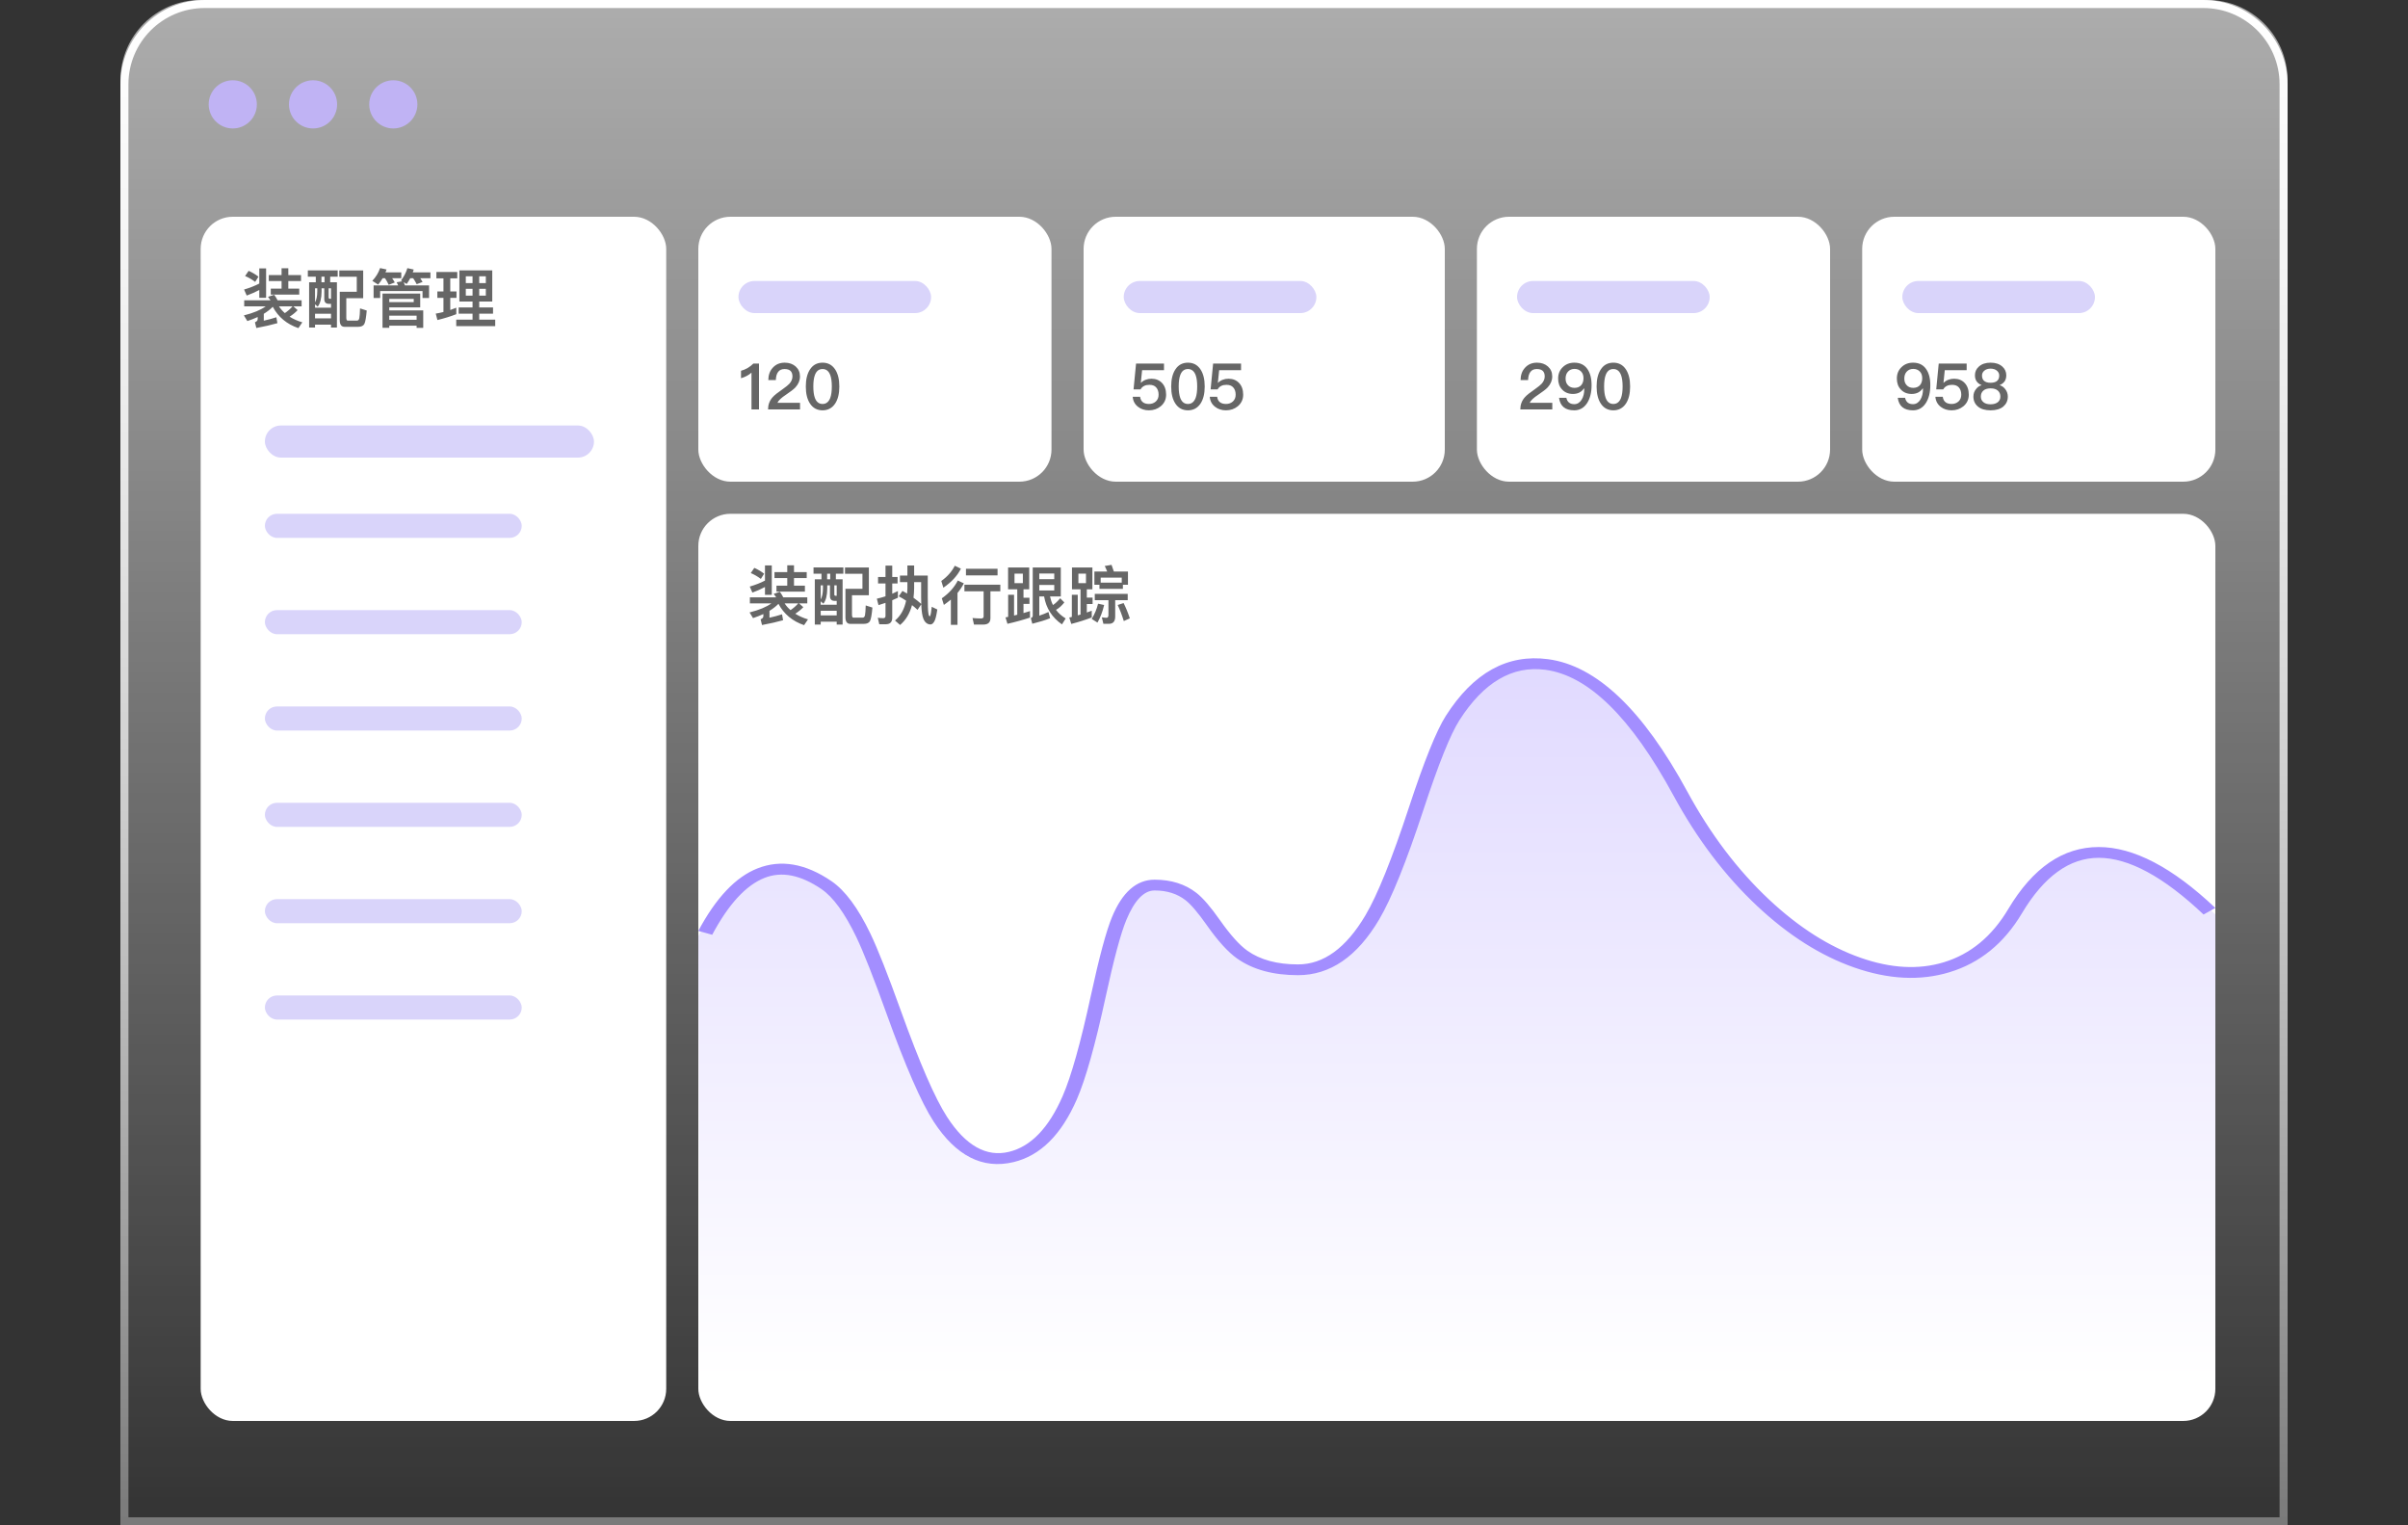 <svg xmlns="http://www.w3.org/2000/svg" xmlns:xlink="http://www.w3.org/1999/xlink" fill="none" version="1.1" width="300" height="190" viewBox="0 0 300 190"><rect x="0" y="0" width="300" height="190" fill="#333333" stroke="none"/><defs><clipPath id="master_svg0_117_18565"><rect x="0" y="0" width="300" height="190" rx="0"/></clipPath><linearGradient x1="0.5" y1="0" x2="0.5" y2="1" id="master_svg1_117_18009"><stop offset="0%" stop-color="#FFFFFF" stop-opacity="0.6"/><stop offset="100%" stop-color="#FFFFFF" stop-opacity="0"/></linearGradient><linearGradient x1="0.5" y1="0" x2="0.5" y2="1.534" id="master_svg2_117_17873"><stop offset="0%" stop-color="#FFFFFF" stop-opacity="1"/><stop offset="100%" stop-color="#FFFFFF" stop-opacity="0"/></linearGradient><mask id="master_svg3_117_18636" style="mask-type:alpha" maskUnits="objectBoundingBox"><g><rect x="87" y="64" width="189" height="113" rx="4" fill="#FFFFFF" fill-opacity="1"/></g></mask><linearGradient x1="0.463" y1="0.041" x2="0.463" y2="1" id="master_svg4_117_19410"><stop offset="0%" stop-color="#E0D9FF" stop-opacity="1"/><stop offset="100%" stop-color="#FFFFFF" stop-opacity="1"/></linearGradient></defs><g clip-path="url(#master_svg0_117_18565)"><g><g><path d="M15 10C15 4.477 19.477 0 25 0L275 0C280.523 0 285 4.477 285 10L285 190C285 190 285 190 285 190L15 190C15 190 15 190 15 190Z" fill="url(#master_svg1_117_18009)" fill-opacity="1"/><path d="M15.5 10.5C15.5 4.977 19.977 0.5 25.5 0.5L274.5 0.5C280.023 0.5 284.5 4.977 284.5 10.5L284.5 189.5C284.5 189.5 284.5 189.5 284.5 189.5L15.5 189.5C15.5 189.5 15.5 189.5 15.5 189.5Z" stroke="url(#master_svg2_117_17873)" fill-opacity="0" fill="none" stroke-width="1"/></g><g><g><rect x="25" y="27" width="58" height="150" rx="4" fill="#FFFFFF" fill-opacity="1"/></g><g><path d="M32.304,33.432L32.304,35.32C31.752,35.608,31.12,35.856,30.408,36.064L30.736,36.816C31.328,36.6,31.848,36.368,32.304,36.12L32.304,37.096L33.152,37.096L33.152,33.432L32.304,33.432ZM33.488,34.264L33.488,35.008L35.08,35.008L35.08,35.952L33.736,35.952L33.736,36.696L37.28,36.696L37.28,35.952L35.92,35.952L35.92,35.008L37.504,35.008L37.504,34.264L35.92,34.264L35.92,33.416L35.08,33.416L35.08,34.264L33.488,34.264ZM30.976,33.736L30.536,34.384C30.96,34.56,31.376,34.8,31.792,35.112L32.2,34.464C31.832,34.176,31.424,33.936,30.976,33.736ZM30.424,37.408L30.424,38.16L33.104,38.16C32.488,38.608,31.584,38.984,30.384,39.288L30.816,39.992C31.28,39.84,31.704,39.672,32.104,39.488L32.104,39.744C32.104,39.92,31.984,40.056,31.76,40.144L31.936,40.856C32.96,40.664,33.84,40.464,34.56,40.256L34.432,39.52C33.936,39.68,33.416,39.824,32.864,39.944L32.864,39.088C33.296,38.824,33.672,38.536,33.984,38.216C34.664,39.488,35.728,40.376,37.176,40.872L37.664,40.152C37.072,39.976,36.544,39.744,36.08,39.448C36.456,39.208,36.792,38.936,37.08,38.632L36.552,38.16L37.576,38.16L37.576,37.408L34.584,37.408C34.456,37.16,34.32,36.928,34.16,36.72L33.392,36.976C33.504,37.112,33.608,37.256,33.704,37.408L30.424,37.408ZM34.752,38.16L36.448,38.16C36.176,38.472,35.856,38.752,35.488,39C35.208,38.76,34.96,38.48,34.752,38.16ZM45.688,38.68L44.856,38.416C44.84,39,44.808,39.4,44.768,39.616C44.728,39.824,44.632,39.936,44.472,39.936L43.296,39.936C43.192,39.92,43.144,39.792,43.144,39.552L43.144,37.144L45.248,37.144L45.248,33.688L42.272,33.688L42.272,34.472L44.448,34.472L44.448,36.344L42.328,36.344L42.328,39.888C42.328,40.432,42.528,40.712,42.928,40.712L44.608,40.712C45.016,40.712,45.28,40.584,45.4,40.336C45.52,40.08,45.616,39.528,45.688,38.68ZM38.352,33.68L38.352,34.464L39.344,34.464L39.344,35.16L38.512,35.16L38.512,40.8L39.248,40.8L39.248,40.44L41.24,40.44L41.24,40.8L41.976,40.8L41.976,35.16L41.136,35.16L41.136,34.464L42.072,34.464L42.072,33.68L38.352,33.68ZM39.248,39.656L39.248,39.08L41.24,39.08L41.24,39.656L39.248,39.656ZM39.528,35.912L39.528,36.32C39.52,36.896,39.424,37.352,39.248,37.672L39.248,35.912L39.528,35.912ZM39.248,37.904L39.584,38.2C39.896,37.8,40.056,37.176,40.064,36.32L40.064,35.912L40.4,35.912L40.4,37.248C40.4,37.648,40.592,37.848,40.984,37.848L41.24,37.848L41.24,38.328L39.248,38.328L39.248,37.904ZM40.048,35.16L40.048,34.464L40.432,34.464L40.432,35.16L40.048,35.16ZM41.24,37.216L41.152,37.216C41.008,37.216,40.944,37.168,40.944,37.072L40.944,35.912L41.24,35.912L41.24,37.216ZM52.352,36.568L47.656,36.568L47.656,40.832L48.496,40.832L48.496,40.568L51.904,40.568L51.904,40.84L52.728,40.84L52.728,38.664L48.496,38.664L48.496,38.288L52.352,38.288L52.352,36.568ZM48.496,39.832L48.496,39.32L51.904,39.32L51.904,39.832L48.496,39.832ZM48.496,37.632L48.496,37.232L51.544,37.232L51.544,37.632L48.496,37.632ZM53.456,35.552L50.448,35.552C50.4,35.408,50.344,35.272,50.296,35.144L50.664,35.376C50.824,35.152,50.976,34.912,51.112,34.656L51.472,34.656C51.64,34.896,51.784,35.144,51.912,35.4L52.648,35.12C52.568,34.976,52.472,34.816,52.36,34.656L53.624,34.656L53.624,33.928L51.424,33.928C51.464,33.816,51.504,33.696,51.544,33.576L50.752,33.4C50.592,33.944,50.328,34.456,49.96,34.936L50.12,35.04L49.416,35.16C49.48,35.28,49.544,35.408,49.608,35.552L46.544,35.552L46.544,37.12L47.36,37.12L47.36,36.256L52.64,36.256L52.64,37.12L53.456,37.12L53.456,35.552ZM47.672,34.656L47.968,34.656C48.144,34.92,48.296,35.192,48.424,35.48L49.184,35.184C49.096,35.016,48.984,34.84,48.856,34.656L49.992,34.656L49.992,33.928L48.024,33.928C48.072,33.808,48.112,33.688,48.16,33.568L47.352,33.392C47.168,33.952,46.848,34.488,46.384,34.984L47.112,35.448C47.32,35.208,47.504,34.944,47.672,34.656ZM57.232,33.68L57.232,37.56L58.872,37.56L58.872,38.296L57.144,38.296L57.144,39.072L58.872,39.072L58.872,39.816L56.84,39.816L56.84,40.624L61.696,40.624L61.696,39.816L59.704,39.816L59.704,39.072L61.424,39.072L61.424,38.296L59.704,38.296L59.704,37.56L61.328,37.56L61.328,33.68L57.232,33.68ZM60.528,36.824L59.704,36.824L59.704,35.976L60.528,35.976L60.528,36.824ZM58.872,36.824L58.032,36.824L58.032,35.976L58.872,35.976L58.872,36.824ZM58.032,35.264L58.032,34.416L58.872,34.416L58.872,35.264L58.032,35.264ZM59.704,34.416L60.528,34.416L60.528,35.264L59.704,35.264L59.704,34.416ZM54.488,36.304L54.488,37.104L55.248,37.104L55.248,38.864C54.936,38.944,54.616,39.008,54.288,39.064L54.496,39.864C55.328,39.664,56.112,39.424,56.848,39.136L56.848,38.328C56.6,38.432,56.352,38.528,56.096,38.616L56.096,37.104L56.872,37.104L56.872,36.304L56.096,36.304L56.096,34.672L56.968,34.672L56.968,33.88L54.368,33.88L54.368,34.672L55.248,34.672L55.248,36.304L54.488,36.304Z" fill="#666666" fill-opacity="1"/></g><g><rect x="33" y="53" width="41" height="4" rx="2" fill="#D9D4FA" fill-opacity="1"/></g><g><g><rect x="33" y="64" width="32" height="3" rx="1.5" fill="#D9D4FA" fill-opacity="1"/></g><g><rect x="33" y="76" width="32" height="3" rx="1.5" fill="#D9D4FA" fill-opacity="1"/></g><g><rect x="33" y="88" width="32" height="3" rx="1.5" fill="#D9D4FA" fill-opacity="1"/></g><g><rect x="33" y="100" width="32" height="3" rx="1.5" fill="#D9D4FA" fill-opacity="1"/></g><g><rect x="33" y="112" width="32" height="3" rx="1.5" fill="#D9D4FA" fill-opacity="1"/></g><g><rect x="33" y="124" width="32" height="3" rx="1.5" fill="#D9D4FA" fill-opacity="1"/></g></g></g><g><g><rect x="87" y="64" width="189" height="113" rx="4" fill="#FFFFFF" fill-opacity="1"/></g><g mask="url(#master_svg3_117_18636)"></g><g><path d="M95.304,70.432L95.304,72.32C94.752,72.608,94.12,72.856,93.408,73.064L93.736,73.816C94.328,73.6,94.848,73.368,95.304,73.12L95.304,74.096L96.152,74.096L96.152,70.432L95.304,70.432ZM96.488,71.264L96.488,72.008L98.08,72.008L98.08,72.952L96.736,72.952L96.736,73.696L100.28,73.696L100.28,72.952L98.92,72.952L98.92,72.008L100.504,72.008L100.504,71.264L98.92,71.264L98.92,70.416L98.08,70.416L98.08,71.264L96.488,71.264ZM93.976,70.736L93.536,71.384C93.96,71.56,94.376,71.8,94.792,72.112L95.2,71.464C94.832,71.176,94.424,70.936,93.976,70.736ZM93.424,74.408L93.424,75.16L96.104,75.16C95.488,75.608,94.584,75.984,93.384,76.288L93.816,76.992C94.28,76.84,94.704,76.672,95.104,76.488L95.104,76.744C95.104,76.92,94.984,77.056,94.76,77.144L94.936,77.856C95.96,77.664,96.84,77.464,97.56,77.256L97.432,76.52C96.936,76.68,96.416,76.824,95.864,76.944L95.864,76.088C96.296,75.824,96.672,75.536,96.984,75.216C97.664,76.488,98.728,77.376,100.176,77.872L100.664,77.152C100.072,76.976,99.544,76.744,99.08,76.448C99.456,76.208,99.792,75.936,100.08,75.632L99.552,75.16L100.576,75.16L100.576,74.408L97.584,74.408C97.456,74.16,97.32,73.928,97.16,73.72L96.392,73.976C96.504,74.112,96.608,74.256,96.704,74.408L93.424,74.408ZM97.752,75.16L99.448,75.16C99.176,75.472,98.856,75.752,98.488,76C98.208,75.76,97.96,75.48,97.752,75.16ZM108.688,75.68L107.856,75.416C107.84,76,107.808,76.4,107.768,76.616C107.728,76.824,107.632,76.936,107.472,76.936L106.296,76.936C106.192,76.92,106.144,76.792,106.144,76.552L106.144,74.144L108.248,74.144L108.248,70.688L105.272,70.688L105.272,71.472L107.448,71.472L107.448,73.344L105.328,73.344L105.328,76.888C105.328,77.432,105.528,77.712,105.928,77.712L107.608,77.712C108.016,77.712,108.28,77.584,108.4,77.336C108.52,77.08,108.616,76.528,108.688,75.68ZM101.352,70.68L101.352,71.464L102.344,71.464L102.344,72.16L101.512,72.16L101.512,77.8L102.248,77.8L102.248,77.44L104.24,77.44L104.24,77.8L104.976,77.8L104.976,72.16L104.136,72.16L104.136,71.464L105.072,71.464L105.072,70.68L101.352,70.68ZM102.248,76.656L102.248,76.08L104.24,76.08L104.24,76.656L102.248,76.656ZM102.528,72.912L102.528,73.32C102.52,73.896,102.424,74.352,102.248,74.672L102.248,72.912L102.528,72.912ZM102.248,74.904L102.584,75.2C102.896,74.8,103.056,74.176,103.064,73.32L103.064,72.912L103.4,72.912L103.4,74.248C103.4,74.648,103.592,74.848,103.984,74.848L104.24,74.848L104.24,75.328L102.248,75.328L102.248,74.904ZM103.048,72.16L103.048,71.464L103.432,71.464L103.432,72.16L103.048,72.16ZM104.24,74.216L104.152,74.216C104.008,74.216,103.944,74.168,103.944,74.072L103.944,72.912L104.24,72.912L104.24,74.216ZM115.928,77.784C116.104,77.784,116.256,77.656,116.4,77.408C116.544,77.168,116.664,76.672,116.776,75.92L116.08,75.584C116.048,75.872,116.016,76.128,115.984,76.352C115.936,76.624,115.888,76.768,115.84,76.768C115.752,76.768,115.688,76.624,115.656,76.336C115.608,76.048,115.584,75.376,115.584,74.336L115.584,71.696L113.888,71.696L113.888,70.44L113.048,70.44L113.048,71.696L112.12,71.696L112.12,72.512L113.048,72.512L113.048,73.264C113.048,73.488,113.032,73.712,113.016,73.936C112.824,73.824,112.632,73.712,112.432,73.608L111.968,74.28C112.272,74.44,112.584,74.616,112.888,74.824C112.664,75.888,112.208,76.712,111.504,77.296L112.136,77.848C112.848,77.248,113.344,76.424,113.624,75.376C113.848,75.552,114.072,75.744,114.312,75.968L114.776,75.272C114.808,76.144,114.904,76.752,115.048,77.096C115.24,77.544,115.528,77.776,115.928,77.784ZM113.888,72.512L114.76,72.512L114.76,74.336C114.76,74.656,114.76,74.952,114.776,75.232C114.472,74.96,114.144,74.696,113.808,74.456C113.856,74.088,113.88,73.688,113.888,73.264L113.888,72.512ZM110.344,77.76C110.888,77.76,111.16,77.488,111.16,76.944L111.16,74.768C111.392,74.672,111.624,74.568,111.864,74.456L111.864,73.624C111.64,73.736,111.4,73.848,111.16,73.96L111.16,72.68L111.824,72.68L111.824,71.872L111.16,71.872L111.16,70.456L110.32,70.456L110.32,71.872L109.392,71.872L109.392,72.68L110.32,72.68L110.32,74.28C109.968,74.392,109.608,74.496,109.24,74.576L109.448,75.376C109.736,75.288,110.032,75.192,110.32,75.096L110.32,76.728C110.32,76.904,110.224,77,110.048,77C109.824,77,109.6,76.984,109.36,76.952L109.544,77.76L110.344,77.76ZM120.344,70.848L120.344,71.672L124.28,71.672L124.28,70.848L120.344,70.848ZM120.152,72.832L120.152,73.656L122.544,73.656L122.544,76.8C122.544,76.96,122.432,77.04,122.216,77.04C121.88,77.04,121.528,77.016,121.16,76.984L121.344,77.8L122.504,77.8C123.096,77.8,123.392,77.536,123.392,77.008L123.392,73.656L124.624,73.656L124.624,72.832L120.152,72.832ZM118.952,70.472C118.584,71.2,118.024,71.832,117.272,72.368L117.528,73.208C118.56,72.496,119.288,71.704,119.712,70.832L118.952,70.472ZM119.328,72.312C118.896,73.16,118.232,73.904,117.336,74.528L117.592,75.352C117.896,75.136,118.192,74.912,118.464,74.688L118.464,77.832L119.288,77.832L119.288,73.864C119.608,73.48,119.872,73.08,120.08,72.664L119.328,72.312ZM129.48,72.864L131.344,72.864L131.344,73.552L129.48,73.552L129.48,72.864ZM131.344,72.144L129.48,72.144L129.48,71.44L131.344,71.44L131.344,72.144ZM132.08,74.52C131.792,74.88,131.496,75.16,131.184,75.368C131.016,75.032,130.896,74.68,130.816,74.296L132.16,74.296L132.16,70.688L128.664,70.688L128.664,76.704C128.664,76.832,128.584,76.928,128.424,76.992L128.608,77.696C129.496,77.472,130.24,77.248,130.832,77.008L130.624,76.232C130.248,76.408,129.864,76.56,129.48,76.688L129.48,74.296L130.08,74.296C130.328,75.76,131.072,76.92,132.304,77.776L132.768,77.04C132.272,76.736,131.872,76.384,131.56,75.968C131.944,75.752,132.288,75.44,132.6,75.04L132.08,74.52ZM125.592,70.688L125.592,73.408L126.736,73.408L126.736,76.576C126.608,76.608,126.472,76.64,126.336,76.672L126.336,74.088L125.6,74.088L125.6,76.84L125.272,76.904L125.512,77.704C126.568,77.464,127.504,77.2,128.32,76.928L128.32,76.12C128.064,76.2,127.792,76.288,127.512,76.368L127.512,75.224L128.256,75.224L128.256,74.456L127.512,74.456L127.512,73.408L128.224,73.408L128.224,70.688L125.592,70.688ZM127.432,72.64L126.392,72.64L126.392,71.456L127.432,71.456L127.432,72.64ZM133.552,70.688L133.552,73.408L134.616,73.408L134.616,76.552L134.272,76.648L134.272,74.088L133.536,74.088L133.536,76.848L133.216,76.92L133.464,77.72C134.424,77.472,135.272,77.2,136.016,76.912L136.016,76.072C135.816,76.152,135.608,76.224,135.4,76.296L135.4,75.24L136.12,75.24L136.12,74.44L135.4,74.44L135.4,73.408L136.096,73.408L136.096,70.688L133.552,70.688ZM135.296,72.64L134.352,72.64L134.352,71.456L135.296,71.456L135.296,72.64ZM140.528,71.192L138.768,71.192C138.672,70.888,138.576,70.608,138.48,70.36L137.632,70.504C137.744,70.712,137.84,70.936,137.936,71.192L136.344,71.192L136.344,72.84L136.976,72.84L136.976,73.352L139.896,73.352L139.896,72.84L140.528,72.84L140.528,71.192ZM137.128,72.576L137.128,71.952L139.752,71.952L139.752,72.576L137.128,72.576ZM136.8,75.2C136.64,75.872,136.376,76.504,136.008,77.096L136.728,77.552C137.08,76.936,137.36,76.208,137.56,75.36L136.8,75.2ZM139.984,75.12L139.248,75.36C139.52,75.944,139.776,76.608,140.008,77.36L140.76,77.024C140.536,76.344,140.28,75.712,139.984,75.12ZM138.16,77.704C138.672,77.704,138.936,77.4,138.936,76.808L138.936,74.76L140.496,74.76L140.496,73.976L136.392,73.976L136.392,74.76L138.096,74.76L138.096,76.6C138.096,76.832,138.016,76.952,137.864,76.952C137.68,76.952,137.48,76.928,137.272,76.896L137.464,77.704L138.16,77.704Z" fill="#666666" fill-opacity="1"/></g></g><g><g><g><rect x="87" y="27" width="44" height="33" rx="4" fill="#FFFFFF" fill-opacity="1"/></g><g><rect x="92" y="35" width="24" height="4" rx="2" fill="#D9D4FA" fill-opacity="1"/></g><g><path d="M93.856,45.288C93.664,45.488,93.424,45.672,93.136,45.848C92.848,46.008,92.576,46.12,92.32,46.184L92.32,47.112C92.848,46.96,93.28,46.728,93.624,46.416L93.624,51L94.56,51L94.56,45.288L93.856,45.288ZM97.768,45.176C97.152,45.176,96.656,45.384,96.28,45.8C95.912,46.192,95.728,46.704,95.72,47.344L96.656,47.344C96.672,46.896,96.768,46.552,96.944,46.328C97.12,46.088,97.384,45.968,97.736,45.968C98.064,45.968,98.312,46.04,98.48,46.192C98.64,46.344,98.728,46.576,98.728,46.888C98.728,47.208,98.6,47.512,98.352,47.792C98.192,47.96,97.936,48.176,97.568,48.432C96.904,48.888,96.464,49.24,96.256,49.48C95.872,49.912,95.688,50.416,95.688,51L99.672,51L99.672,50.176L96.856,50.176C96.984,49.888,97.336,49.552,97.92,49.168C98.48,48.792,98.88,48.488,99.104,48.248C99.472,47.84,99.664,47.392,99.664,46.896C99.664,46.384,99.488,45.976,99.136,45.656C98.776,45.336,98.32,45.176,97.768,45.176ZM102.48,45.176C101.808,45.176,101.288,45.448,100.92,46.008C100.568,46.536,100.392,47.248,100.392,48.144C100.392,49.04,100.568,49.752,100.92,50.28C101.288,50.832,101.808,51.112,102.48,51.112C103.144,51.112,103.664,50.832,104.04,50.28C104.392,49.752,104.568,49.04,104.568,48.144C104.568,47.248,104.392,46.536,104.04,46.008C103.664,45.448,103.144,45.176,102.48,45.176ZM102.48,45.968C102.928,45.968,103.248,46.216,103.44,46.728C103.568,47.072,103.632,47.544,103.632,48.144C103.632,48.736,103.568,49.208,103.44,49.56C103.248,50.064,102.928,50.32,102.48,50.32C102.024,50.32,101.704,50.064,101.52,49.56C101.392,49.208,101.328,48.736,101.328,48.144C101.328,47.544,101.392,47.072,101.52,46.728C101.704,46.216,102.024,45.968,102.48,45.968Z" fill="#666666" fill-opacity="1"/></g></g><g><g><rect x="135" y="27" width="45" height="33" rx="4" fill="#FFFFFF" fill-opacity="1"/></g><g><path d="M141.536,45.288L141.224,48.504L142.096,48.504C142.208,48.304,142.36,48.16,142.56,48.064C142.736,47.976,142.952,47.936,143.2,47.936C143.568,47.936,143.856,48.04,144.048,48.264C144.24,48.48,144.344,48.784,144.344,49.168C144.344,49.52,144.224,49.8,144,50.008C143.768,50.216,143.48,50.32,143.144,50.32C142.832,50.32,142.584,50.248,142.408,50.12C142.2,49.968,142.08,49.736,142.04,49.424L141.12,49.424C141.16,49.952,141.384,50.376,141.8,50.688C142.168,50.968,142.616,51.112,143.136,51.112C143.704,51.112,144.192,50.944,144.608,50.608C145.056,50.232,145.28,49.752,145.28,49.16C145.28,48.544,145.104,48.056,144.768,47.704C144.432,47.352,143.992,47.176,143.456,47.176C143.2,47.176,142.968,47.216,142.76,47.296C142.528,47.376,142.328,47.504,142.152,47.68L142.128,47.68L142.288,46.112L145.016,46.112L145.016,45.288L141.536,45.288ZM148,45.176C147.328,45.176,146.808,45.448,146.44,46.008C146.088,46.536,145.912,47.248,145.912,48.144C145.912,49.04,146.088,49.752,146.44,50.28C146.808,50.832,147.328,51.112,148,51.112C148.664,51.112,149.184,50.832,149.56,50.28C149.912,49.752,150.088,49.04,150.088,48.144C150.088,47.248,149.912,46.536,149.56,46.008C149.184,45.448,148.664,45.176,148,45.176ZM148,45.968C148.448,45.968,148.768,46.216,148.96,46.728C149.088,47.072,149.152,47.544,149.152,48.144C149.152,48.736,149.088,49.208,148.96,49.56C148.768,50.064,148.448,50.32,148,50.32C147.544,50.32,147.224,50.064,147.04,49.56C146.912,49.208,146.848,48.736,146.848,48.144C146.848,47.544,146.912,47.072,147.04,46.728C147.224,46.216,147.544,45.968,148,45.968ZM151.136,45.288L150.824,48.504L151.696,48.504C151.808,48.304,151.96,48.16,152.16,48.064C152.336,47.976,152.552,47.936,152.8,47.936C153.168,47.936,153.456,48.04,153.648,48.264C153.84,48.48,153.944,48.784,153.944,49.168C153.944,49.52,153.824,49.8,153.6,50.008C153.368,50.216,153.08,50.32,152.744,50.32C152.432,50.32,152.184,50.248,152.008,50.12C151.8,49.968,151.68,49.736,151.64,49.424L150.72,49.424C150.76,49.952,150.984,50.376,151.4,50.688C151.768,50.968,152.216,51.112,152.736,51.112C153.304,51.112,153.792,50.944,154.208,50.608C154.656,50.232,154.88,49.752,154.88,49.16C154.88,48.544,154.704,48.056,154.368,47.704C154.032,47.352,153.592,47.176,153.056,47.176C152.8,47.176,152.568,47.216,152.36,47.296C152.128,47.376,151.928,47.504,151.752,47.68L151.728,47.68L151.888,46.112L154.616,46.112L154.616,45.288L151.136,45.288Z" fill="#666666" fill-opacity="1"/></g><g><rect x="140" y="35" width="24" height="4" rx="2" fill="#D9D4FA" fill-opacity="1"/></g></g><g><g><rect x="184" y="27" width="44" height="33" rx="4" fill="#FFFFFF" fill-opacity="1"/></g><g><path d="M191.488,45.176C190.872,45.176,190.376,45.384,190,45.8C189.632,46.192,189.448,46.704,189.44,47.344L190.376,47.344C190.392,46.896,190.488,46.552,190.664,46.328C190.84,46.088,191.104,45.968,191.456,45.968C191.784,45.968,192.032,46.04,192.2,46.192C192.36,46.344,192.448,46.576,192.448,46.888C192.448,47.208,192.32,47.512,192.072,47.792C191.912,47.96,191.656,48.176,191.288,48.432C190.624,48.888,190.184,49.24,189.976,49.48C189.592,49.912,189.408,50.416,189.408,51L193.392,51L193.392,50.176L190.576,50.176C190.704,49.888,191.056,49.552,191.64,49.168C192.2,48.792,192.6,48.488,192.824,48.248C193.192,47.84,193.384,47.392,193.384,46.896C193.384,46.384,193.208,45.976,192.856,45.656C192.496,45.336,192.04,45.176,191.488,45.176ZM196.136,45.176C195.56,45.176,195.08,45.36,194.696,45.736C194.312,46.104,194.12,46.576,194.12,47.152C194.12,47.712,194.28,48.168,194.616,48.52C194.952,48.888,195.408,49.072,195.968,49.072C196.256,49.072,196.512,49.016,196.736,48.912C196.968,48.8,197.168,48.624,197.336,48.392L197.376,48.392L197.376,48.464C197.376,48.992,197.264,49.432,197.048,49.784C196.816,50.152,196.512,50.344,196.136,50.344C195.584,50.344,195.256,50.08,195.144,49.552L194.232,49.552C194.368,50.592,195,51.112,196.128,51.112C196.784,51.112,197.312,50.824,197.704,50.248C198.088,49.672,198.288,48.912,198.288,47.984C198.288,47.104,198.104,46.424,197.736,45.928C197.368,45.424,196.832,45.176,196.136,45.176ZM196.168,45.952C196.488,45.952,196.76,46.056,196.968,46.264C197.176,46.472,197.28,46.752,197.28,47.12C197.28,47.488,197.176,47.776,196.984,47.992C196.784,48.2,196.512,48.312,196.168,48.312C195.816,48.312,195.544,48.2,195.352,47.992C195.144,47.784,195.048,47.504,195.048,47.152C195.048,46.8,195.144,46.512,195.352,46.288C195.56,46.064,195.832,45.952,196.168,45.952ZM201,45.176C200.328,45.176,199.808,45.448,199.44,46.008C199.088,46.536,198.912,47.248,198.912,48.144C198.912,49.04,199.088,49.752,199.44,50.28C199.808,50.832,200.328,51.112,201,51.112C201.664,51.112,202.184,50.832,202.56,50.28C202.912,49.752,203.088,49.04,203.088,48.144C203.088,47.248,202.912,46.536,202.56,46.008C202.184,45.448,201.664,45.176,201,45.176ZM201,45.968C201.448,45.968,201.768,46.216,201.96,46.728C202.088,47.072,202.152,47.544,202.152,48.144C202.152,48.736,202.088,49.208,201.96,49.56C201.768,50.064,201.448,50.32,201,50.32C200.544,50.32,200.224,50.064,200.04,49.56C199.912,49.208,199.848,48.736,199.848,48.144C199.848,47.544,199.912,47.072,200.04,46.728C200.224,46.216,200.544,45.968,201,45.968Z" fill="#666666" fill-opacity="1"/></g><g><rect x="189" y="35" width="24" height="4" rx="2" fill="#D9D4FA" fill-opacity="1"/></g></g><g><g><rect x="232" y="27" width="44" height="33" rx="4" fill="#FFFFFF" fill-opacity="1"/></g><g><path d="M238.336,45.176C237.76,45.176,237.28,45.36,236.896,45.736C236.512,46.104,236.32,46.576,236.32,47.152C236.32,47.712,236.48,48.168,236.816,48.52C237.152,48.888,237.608,49.072,238.168,49.072C238.456,49.072,238.712,49.016,238.936,48.912C239.168,48.8,239.368,48.624,239.536,48.392L239.576,48.392L239.576,48.464C239.576,48.992,239.464,49.432,239.248,49.784C239.016,50.152,238.712,50.344,238.336,50.344C237.784,50.344,237.456,50.08,237.344,49.552L236.432,49.552C236.568,50.592,237.2,51.112,238.328,51.112C238.984,51.112,239.512,50.824,239.904,50.248C240.288,49.672,240.488,48.912,240.488,47.984C240.488,47.104,240.304,46.424,239.936,45.928C239.568,45.424,239.032,45.176,238.336,45.176ZM238.368,45.952C238.688,45.952,238.96,46.056,239.168,46.264C239.376,46.472,239.48,46.752,239.48,47.12C239.48,47.488,239.376,47.776,239.184,47.992C238.984,48.2,238.712,48.312,238.368,48.312C238.016,48.312,237.744,48.2,237.552,47.992C237.344,47.784,237.248,47.504,237.248,47.152C237.248,46.8,237.344,46.512,237.552,46.288C237.76,46.064,238.032,45.952,238.368,45.952ZM241.536,45.288L241.224,48.504L242.096,48.504C242.208,48.304,242.36,48.16,242.56,48.064C242.736,47.976,242.952,47.936,243.2,47.936C243.568,47.936,243.856,48.04,244.048,48.264C244.24,48.48,244.344,48.784,244.344,49.168C244.344,49.52,244.224,49.8,244,50.008C243.768,50.216,243.48,50.32,243.144,50.32C242.832,50.32,242.584,50.248,242.408,50.12C242.2,49.968,242.08,49.736,242.04,49.424L241.12,49.424C241.16,49.952,241.384,50.376,241.8,50.688C242.168,50.968,242.616,51.112,243.136,51.112C243.704,51.112,244.192,50.944,244.608,50.608C245.056,50.232,245.28,49.752,245.28,49.16C245.28,48.544,245.104,48.056,244.768,47.704C244.432,47.352,243.992,47.176,243.456,47.176C243.2,47.176,242.968,47.216,242.76,47.296C242.528,47.376,242.328,47.504,242.152,47.68L242.128,47.68L242.288,46.112L245.016,46.112L245.016,45.288L241.536,45.288ZM248,45.176C247.384,45.176,246.896,45.336,246.536,45.664C246.208,45.952,246.048,46.312,246.048,46.744C246.048,47.032,246.112,47.28,246.24,47.48C246.376,47.688,246.584,47.856,246.872,47.968L246.872,47.984C246.6,48.056,246.376,48.216,246.184,48.464C245.96,48.736,245.856,49.048,245.856,49.4C245.856,49.912,246.04,50.32,246.416,50.64C246.784,50.952,247.312,51.112,248,51.112C248.68,51.112,249.208,50.952,249.584,50.64C249.952,50.32,250.144,49.912,250.144,49.4C250.144,49.048,250.032,48.736,249.816,48.464C249.624,48.216,249.392,48.056,249.128,47.984L249.128,47.968C249.408,47.856,249.616,47.688,249.76,47.48C249.888,47.28,249.952,47.032,249.952,46.744C249.952,46.312,249.784,45.952,249.464,45.664C249.096,45.336,248.608,45.176,248,45.176ZM248,45.92C248.336,45.92,248.6,46.008,248.808,46.192C248.984,46.352,249.072,46.544,249.072,46.776C249.072,47.04,249,47.248,248.856,47.4C248.68,47.584,248.392,47.68,248,47.68C247.6,47.68,247.32,47.584,247.144,47.4C247,47.248,246.928,47.04,246.928,46.776C246.928,46.544,247.016,46.352,247.192,46.192C247.392,46.008,247.664,45.92,248,45.92ZM248,48.376C248.4,48.376,248.704,48.472,248.92,48.672C249.112,48.848,249.216,49.096,249.216,49.4C249.216,49.688,249.112,49.912,248.912,50.088C248.688,50.264,248.384,50.36,248,50.36C247.608,50.36,247.312,50.272,247.104,50.096C246.888,49.92,246.784,49.688,246.784,49.4C246.784,49.096,246.88,48.848,247.088,48.664C247.296,48.472,247.6,48.376,248,48.376Z" fill="#666666" fill-opacity="1"/></g><g><rect x="237" y="35" width="24" height="4" rx="2" fill="#D9D4FA" fill-opacity="1"/></g></g></g><g><g><path d="M87,116.6Q93.393,104.67,102.184,110.635C110.975,116.6,112.573,147.636,125.359,144.594C138.146,141.553,134.55,110.635,143.34,110.635C152.131,110.635,149.334,121.216,161.321,121.216C173.309,121.216,175.307,98.21,180.701,89.784C186.095,81.357,197.283,77.211,209.271,99.213C221.258,121.216,242.436,128.59,251.226,113.902Q260.017,99.213,276,113.902L276,171.705L87.2,172L87,116.6Z" fill-rule="evenodd" fill="url(#master_svg4_117_19410)" fill-opacity="1"/></g><g><path d="M274.528,113.914Q267.064,106.853,261.467,106.853Q256.022,106.853,251.896,113.772Q248.551,119.382,242.879,121.103Q237.412,122.762,230.988,120.508Q224.742,118.317,218.934,112.874Q212.9,107.219,208.494,99.102Q200.571,84.505,192.538,83.433Q186.354,82.608,181.81,89.733Q180.143,92.347,177.349,100.842Q174.123,110.652,171.811,114.552Q167.71,121.472,161.713,121.472Q157.073,121.472,154.127,119.398Q152.428,118.202,150.33,115.218Q148.718,112.925,147.696,112.131Q146.137,110.919,143.846,110.919Q141.844,110.919,140.313,114.619Q139.277,117.124,137.739,124.215Q135.799,133.167,134.158,136.935Q131.272,143.562,126.27,144.756Q120.489,146.136,116.317,139.708Q113.995,136.133,110.432,126.219Q108.025,119.523,106.693,116.746Q104.534,112.247,102.317,110.737Q98.438,108.095,95.256,109.35Q91.782,110.719,88.729,116.439L87,115.955Q90.299,109.776,94.369,108.171Q98.73,106.451,103.587,109.759Q106.135,111.495,108.443,116.306Q109.8,119.133,112.226,125.881Q115.746,135.674,117.994,139.137Q121.468,144.489,125.689,143.481Q129.79,142.502,132.39,136.531Q133.989,132.859,135.908,124.006Q137.465,116.825,138.538,114.234Q140.465,109.577,143.846,109.577Q146.944,109.577,149.052,111.216Q150.252,112.148,151.982,114.609Q153.941,117.394,155.419,118.435Q157.826,120.13,161.713,120.13Q166.488,120.13,170.108,114.023Q172.357,110.229,175.546,100.531Q178.383,91.905,180.127,89.17Q185.274,81.099,192.874,82.113Q201.92,83.32,210.219,98.611Q214.528,106.549,220.4,112.053Q225.942,117.247,231.796,119.3Q237.467,121.29,242.163,119.865Q247.146,118.353,250.194,113.24Q254.803,105.51,261.467,105.51Q267.98,105.51,276,113.099L274.528,113.914Z" fill-rule="evenodd" fill="#A38EFF" fill-opacity="1"/></g></g><g><g><ellipse cx="29" cy="13" rx="3" ry="3" fill="#C0B3F4" fill-opacity="1"/></g><g><ellipse cx="39" cy="13" rx="3" ry="3" fill="#C0B3F4" fill-opacity="1"/></g><g><ellipse cx="49" cy="13" rx="3" ry="3" fill="#C0B3F4" fill-opacity="1"/></g></g></g></g></svg>